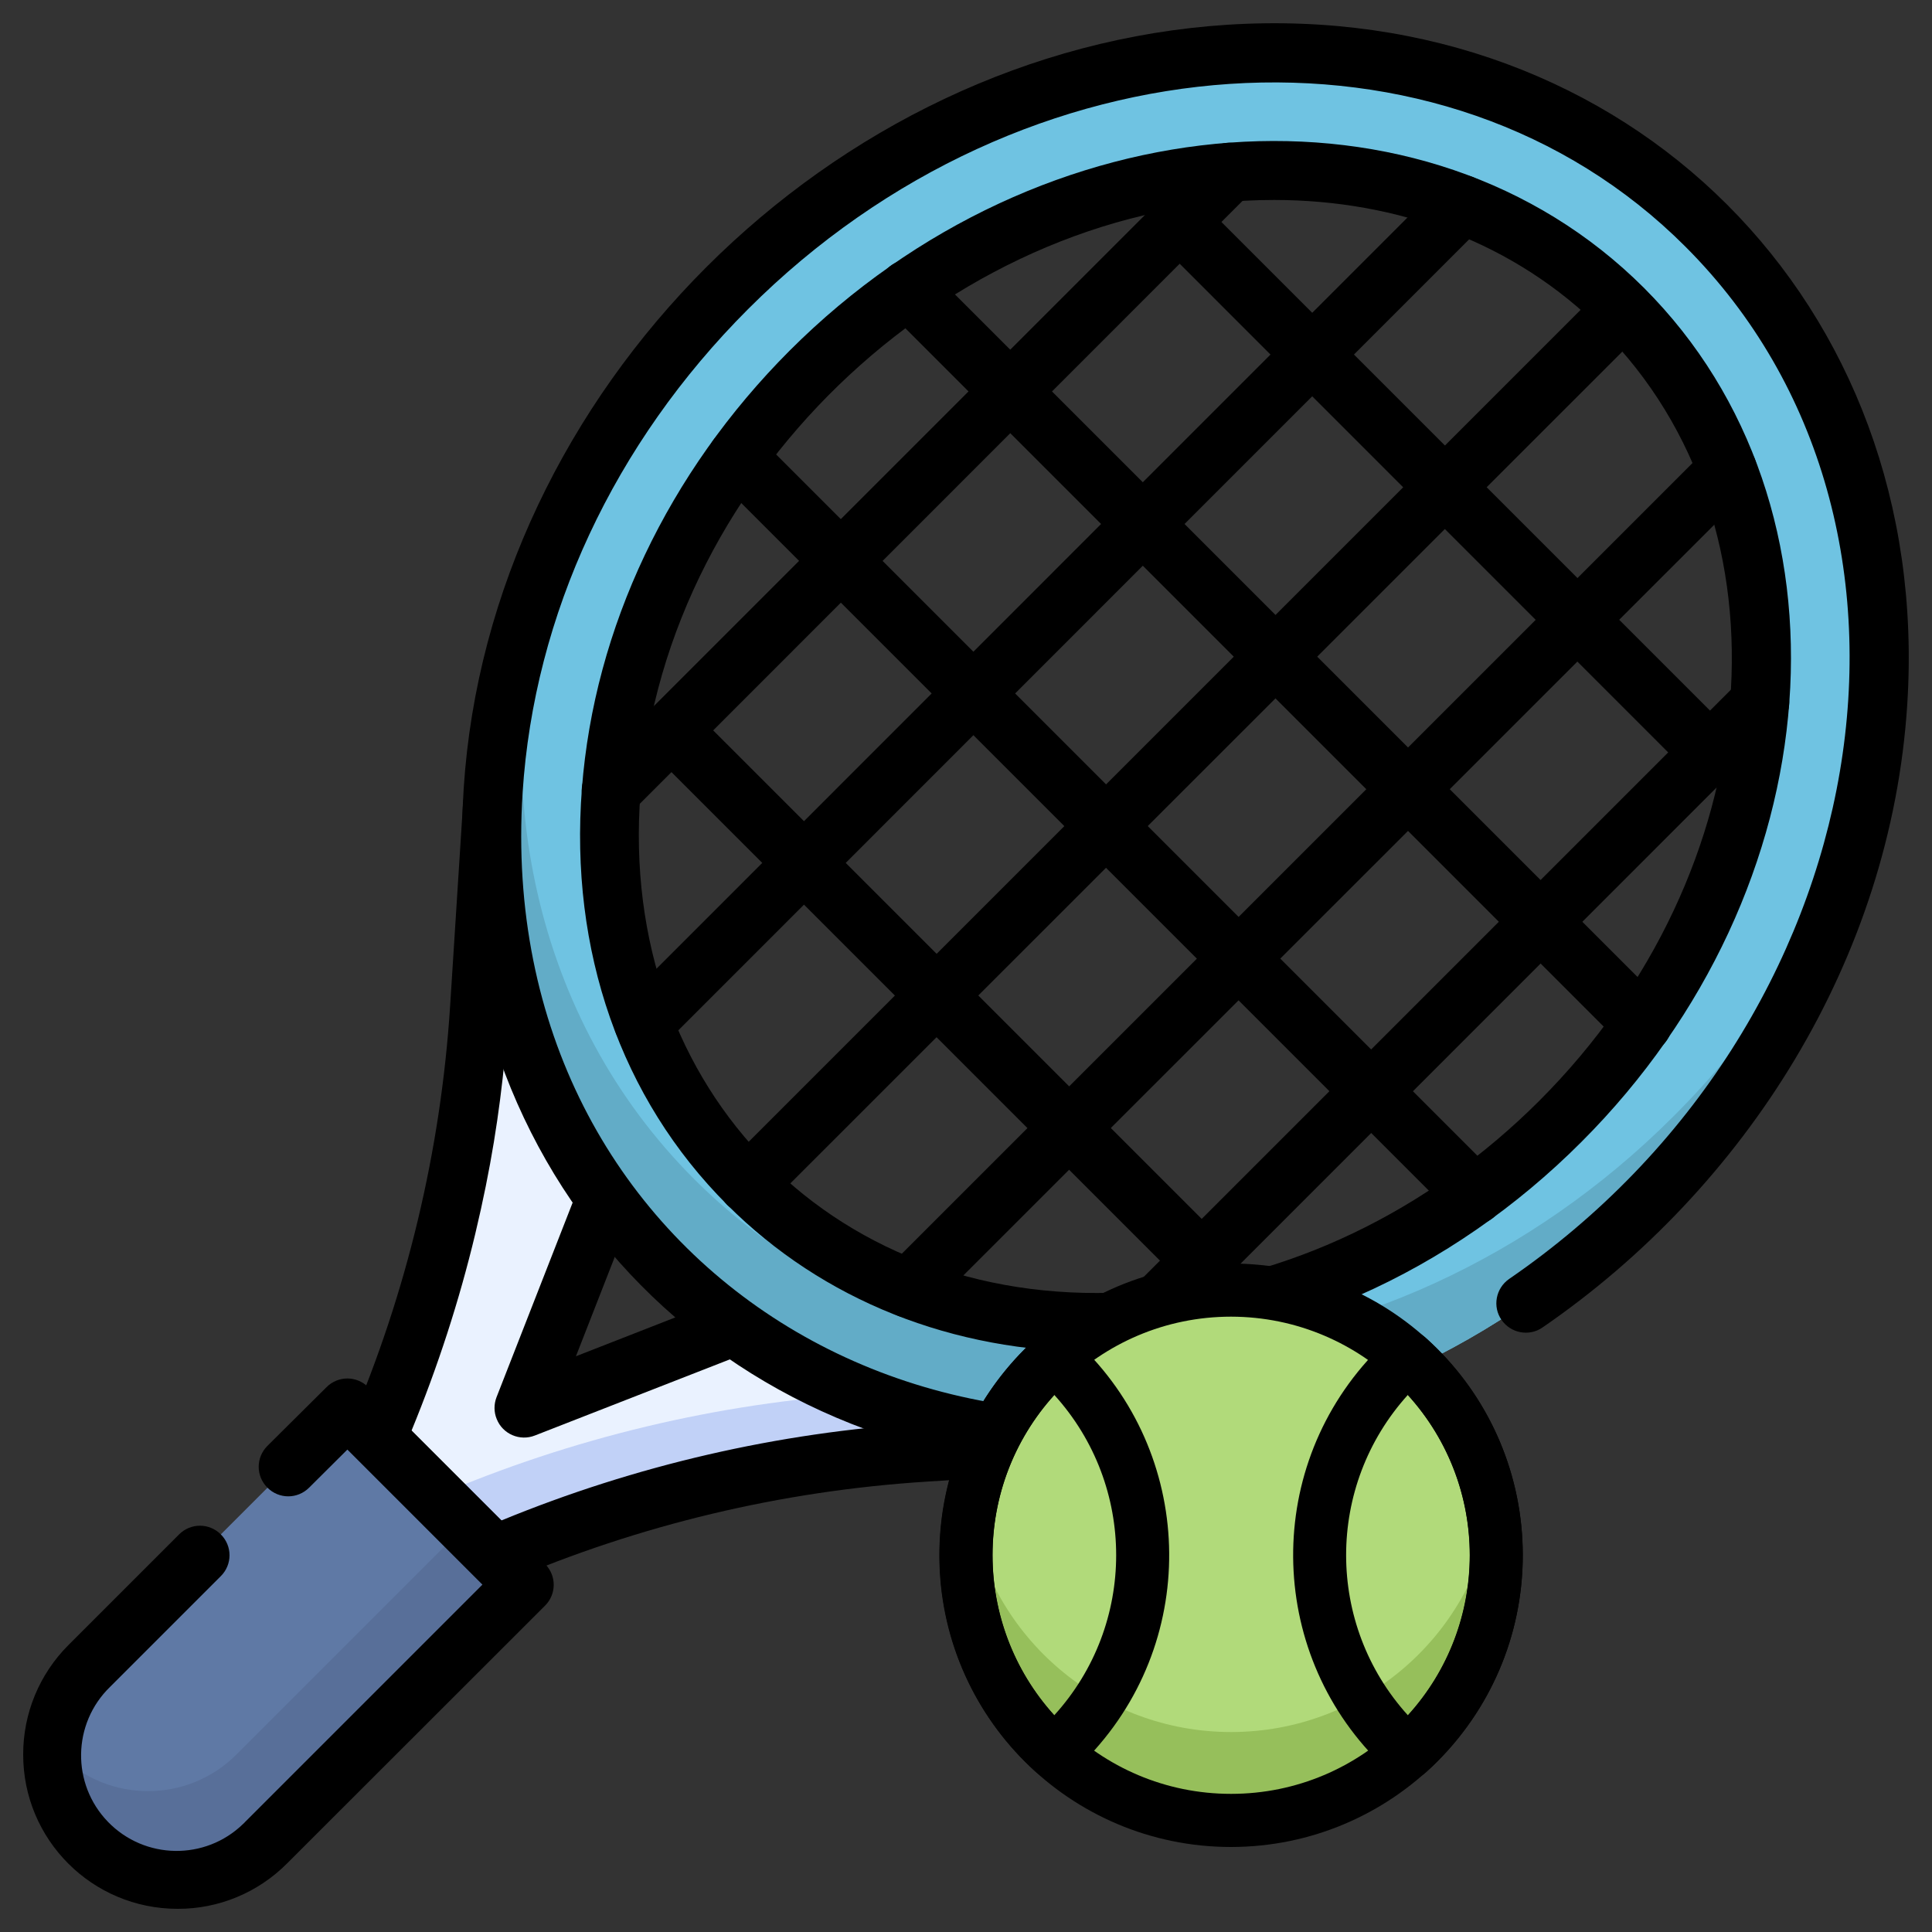<?xml version="1.0" encoding="utf-8"?>
<!-- Generator: Adobe Illustrator 26.1.0, SVG Export Plug-In . SVG Version: 6.00 Build 0)  -->
<svg version="1.1" id="Layer_1" xmlns="http://www.w3.org/2000/svg" xmlns:xlink="http://www.w3.org/1999/xlink" x="0px" y="0px"
	 viewBox="0 0 1000 1000" style="enable-background:new 0 0 1000 1000;" xml:space="preserve">
<rect x="0" y="0" width="1000" height="1000" fill="#333333" stroke="none"/>
<style type="text/css">
	.st0{fill:#EAF2FF;}
	.st1{fill:#C1D1F7;}
	.st2{fill:#6FC3E2;}
	.st3{fill:#62ACC7;}
	.st4{fill:#5F79A5;}
	.st5{fill:#586F99;}
	.st6{fill:#B1DA7A;}
	.st7{fill:#96BF5B;}
</style>
<path class="st0" d="M547.5,709c-51.9-6.7-93.5-20.4-126.8-38.8l-149.5,58.5l57.9-148c-23.4-41.2-32.6-86.1-35.2-125.4l-39-39
	l-6.7,105c-4.9,76.7-22.9,152-53.2,222.6l61,61c70.6-30.3,145.9-48.3,222.6-53.2l105-6.7L547.5,709z"/>
<path class="st1" d="M553.1,714.6l-105,6.7c-76.7,4.9-152,22.9-222.6,53.2L256,805c70.6-30.3,145.9-48.3,222.6-53.2l105-6.7
	L553.1,714.6z"/>
<path d="M245.2,815.8l-61-61c-4.4-4.4-5.7-11.1-3.2-16.8c29.6-69.1,47.2-142.6,52-217.6l6.7-105c0.5-8.4,7.8-14.8,16.2-14.3
	c3.7,0.2,7.2,1.8,9.8,4.4l39,39.1c2.6,2.6,4.2,6.1,4.4,9.8c8.8,133.8,87.4,219.8,240.2,239.4c3.4,0.4,6.5,2,8.9,4.3l36.1,36.1
	c6,6,6,15.6,0,21.6c-2.6,2.6-6.1,4.2-9.8,4.4l-105,6.7c-75,4.8-148.6,22.3-217.6,52C256.2,821.5,249.6,820.2,245.2,815.8
	L245.2,815.8z M213,740.5l46.5,46.5c69.5-28.6,143.2-45.6,218.1-50.3l71.3-4.6l-8.6-8.6c-166.2-23.1-250-121.9-261.2-261.2
	L268,451.1c-4.8,75-5.7,119.2-22,187.5C237.7,673.3,226.6,707.4,213,740.5L213,740.5z"/>
<path d="M257,723.2l68.6-175.4c3.1-7.8,11.9-11.7,19.8-8.6c7.8,3.1,11.7,11.9,8.6,19.8l0,0l-55.9,143l143-55.9
	c7.8-3.1,16.7,0.8,19.8,8.6s-0.8,16.7-8.6,19.8L276.9,743c-7.8,3.1-16.7-0.7-19.8-8.5C255.6,730.9,255.6,726.8,257,723.2z"/>
<path class="st2" d="M883.1,116.9c-131-131-357.9-116.5-506.8,32.4s-163.4,375.8-32.4,506.8s357.9,116.5,506.8-32.4
	S1014.2,247.8,883.1,116.9z M807.7,580.5C682.8,705.4,494.1,719.9,387.1,613s-92.5-295.7,32.4-420.6S733,53,840.1,160
	S932.6,455.6,807.7,580.5L807.7,580.5z"/>
<path class="st3" d="M866.1,577.9c-148.9,148.9-375.8,163.4-506.8,32.4c-83-83-107.6-204.5-76.6-320.2
	C231,418.6,250.1,561.9,344.1,656c131,131,357.9,116.5,506.8-32.4c54.6-54.6,91.1-119.7,109-186.7
	C938.5,489.7,906.6,537.6,866.1,577.9L866.1,577.9z"/>
<path d="M568.1,760.7c-194.9,0-340.9-152.5-328.1-352.5C253.2,202.6,429.8,25.9,635.5,12.8c207.2-13.2,364.9,144.4,351.7,351.7
	c-8.4,132.1-83.7,250.4-188.8,322.6c-6.9,4.8-16.4,3-21.2-3.9c-4.8-6.9-3-16.4,3.9-21.2c191.3-131.3,234.8-390.8,91.3-534.3
	C747.6,2.7,529.9,17.2,387.2,160c-69.4,69.4-110.8,158.2-116.7,250.3c-15.5,243.5,220.6,392.1,451.8,285.2
	c7.8-3.2,16.7,0.6,19.9,8.4c3,7.3-0.1,15.6-7,19.2C682.9,747.6,625.9,760.4,568.1,760.7L568.1,760.7z"/>
<path d="M567.4,699.8c-74.3,0-141.5-26.7-191-76.2c-55-55-81.7-131.5-75.2-215.5c6.4-83.1,44.6-163.6,107.5-226.6
	C539.6,50.6,737.9,36.1,850.9,149s98.5,311.3-32.4,442.1C751.6,658.1,661.9,699.8,567.4,699.8z M659.4,103.5
	c-161.8,0-314.9,139.3-327.9,306.9c-11.9,154.7,102.4,270,258,258c75.9-5.9,149.5-40.9,207.3-98.7c118.9-118.9,133.4-297.9,32.4-399
	C784.1,125.5,723.4,103.5,659.4,103.5z"/>
<path class="st4" d="M271.2,820.3L137.7,953.8c-25.3,25.3-66.2,25.3-91.5,0s-25.3-66.2,0-91.5c0,0,0,0,0,0l133.5-133.5L271.2,820.3z
	"/>
<path class="st5" d="M240.7,789.8L122.4,908.1c-25.2,25.3-66.2,25.3-91.5,0.1c-1.3-1.2-2.5-2.5-3.6-3.9
	c-2.1,35.7,25.1,66.3,60.8,68.4c18.4,1.1,36.5-5.8,49.5-18.8l133.5-133.5L240.7,789.8z"/>
<path d="M91.9,988c-44.2,0-80-35.8-79.9-80c0-21.2,8.4-41.5,23.4-56.5l57.3-57.3c6-6,15.6-6,21.6,0c6,6,6,15.6,0,21.6L57,873.1
	c-19.6,19-20.1,50.3-1.1,69.9s50.3,20.1,69.9,1.1c0.4-0.4,0.8-0.7,1.1-1.1l122.8-122.8l-69.9-69.9L160,770c-6,6-15.6,6-21.6,0
	c-6-6-6-15.6,0-21.6L169,718c6-6,15.6-6,21.6,0c0,0,0,0,0,0l91.5,91.5c6,6,6,15.6,0,21.6c0,0,0,0,0,0L148.5,964.6
	C133.5,979.6,113.2,988.1,91.9,988z"/>
<path d="M387.2,628.1c-8.4,0-15.3-6.8-15.3-15.2c0-4.1,1.6-7.9,4.5-10.8l452.9-452.9c6-6,15.6-6,21.6,0c6,6,6,15.6,0,21.6L398,623.6
	C395.1,626.5,391.2,628.1,387.2,628.1z"/>
<path d="M333.2,544.8c-8.4,0-15.3-6.8-15.3-15.2c0-4.1,1.6-7.9,4.5-10.8L746,95.1c6-6,15.6-6,21.6,0c6,6,6,15.6,0,21.6L344,540.4
	C341.1,543.2,337.2,544.8,333.2,544.8L333.2,544.8z"/>
<path d="M316.4,424.3c-8.4,0-15.3-6.8-15.3-15.2c0-4.1,1.6-7.9,4.5-10.8L625.5,78.4c6-6,15.6-6,21.6,0c6,6,6,15.6,0,21.6l0,0
	l-319.9,320C324.3,422.8,320.5,424.3,316.4,424.3L316.4,424.3z"/>
<path d="M470.4,682.1c-8.4,0-15.3-6.8-15.3-15.2c0-4.1,1.6-7.9,4.5-10.8l423.7-423.7c6-6,15.6-6,21.6,0c6,6,6,15.6,0,21.6l0,0
	L481.2,677.6C478.3,680.5,474.5,682.1,470.4,682.1L470.4,682.1z"/>
<path d="M590.9,698.8c-8.4,0-15.3-6.8-15.3-15.2c0-4.1,1.6-7.9,4.5-10.8L900,352.9c6-6,15.6-6,21.6,0s6,15.6,0,21.6l-319.9,320
	C598.8,697.3,595,698.8,590.9,698.8z"/>
<path d="M885,404.7c-4,0-7.9-1.6-10.8-4.5L599.8,125.7c-6-6-6-15.6,0-21.6c6-6,15.6-6,21.6,0l0,0l274.5,274.5c6,6,6,15.6,0,21.6
	C893,403.1,889.1,404.7,885,404.7z"/>
<path d="M850.1,545.1c-4,0-7.9-1.6-10.8-4.5l-380-380c-6-6-6-15.6,0-21.6c6-6,15.6-6,21.6,0l380,380c6,5.9,6,15.6,0.1,21.6
	C858.1,543.5,854.2,545.1,850.1,545.1z"/>
<path d="M763.3,633.7c-4,0-7.9-1.6-10.8-4.5L370.8,247.5c-6-6-6-15.6,0-21.6c6-6,15.6-6,21.6,0l381.7,381.7c6,6,6,15.6,0,21.6
	C771.2,632.1,767.3,633.7,763.3,633.7L763.3,633.7z"/>
<path d="M622,667.8c-4,0-7.9-1.6-10.8-4.5L336.7,388.8c-6-6-6-15.6,0-21.6s15.6-6,21.6,0l274.5,274.5c6,6,6,15.6,0,21.6
	C629.9,666.1,626,667.8,622,667.8z"/>
<circle class="st6" cx="637.2" cy="805" r="137.2"/>
<path class="st7" d="M637.2,896.5c-67,0-124.2-48.3-135.3-114.4c-12.6,74.7,37.8,145.5,112.5,158.1
	c74.7,12.6,145.5-37.8,158.1-112.5c2.5-15.1,2.5-30.5,0-45.6C761.4,848.2,704.2,896.5,637.2,896.5z"/>
<path d="M637.2,956c-83.4,0-151-67.6-151-151c0-83.4,67.6-151,151-151s151,67.6,151,151C788.1,888.3,720.6,955.9,637.2,956z
	 M637.2,681.5c-68.2,0-123.5,55.3-123.5,123.5S569,928.5,637.2,928.5S760.8,873.2,760.8,805c0,0,0,0,0,0
	C760.7,736.8,705.4,681.6,637.2,681.5z"/>
<path d="M536.6,917.5c-62.1-55.6-67.4-151.1-11.8-213.3c3.7-4.1,7.6-8.1,11.8-11.8c5.2-4.7,13.1-4.7,18.3,0
	c62.1,55.6,67.4,151.1,11.8,213.3c-3.7,4.1-7.6,8.1-11.8,11.8C549.7,922.1,541.8,922.1,536.6,917.5z M545.7,722
	c-42.6,47.1-42.6,118.8,0,165.8C588.4,840.8,588.4,769.1,545.7,722z"/>
<path d="M719.6,917.5c-62.1-55.6-67.4-151.1-11.8-213.3c3.7-4.1,7.6-8.1,11.8-11.8c5.2-4.7,13.1-4.7,18.3,0
	c62.1,55.6,67.4,151.1,11.8,213.3c-3.7,4.1-7.6,8.1-11.8,11.8C732.7,922.1,724.8,922.1,719.6,917.5z M728.7,722
	c-42.6,47.1-42.6,118.8,0,165.8C771.4,840.8,771.4,769.1,728.7,722z"/>
</svg>

